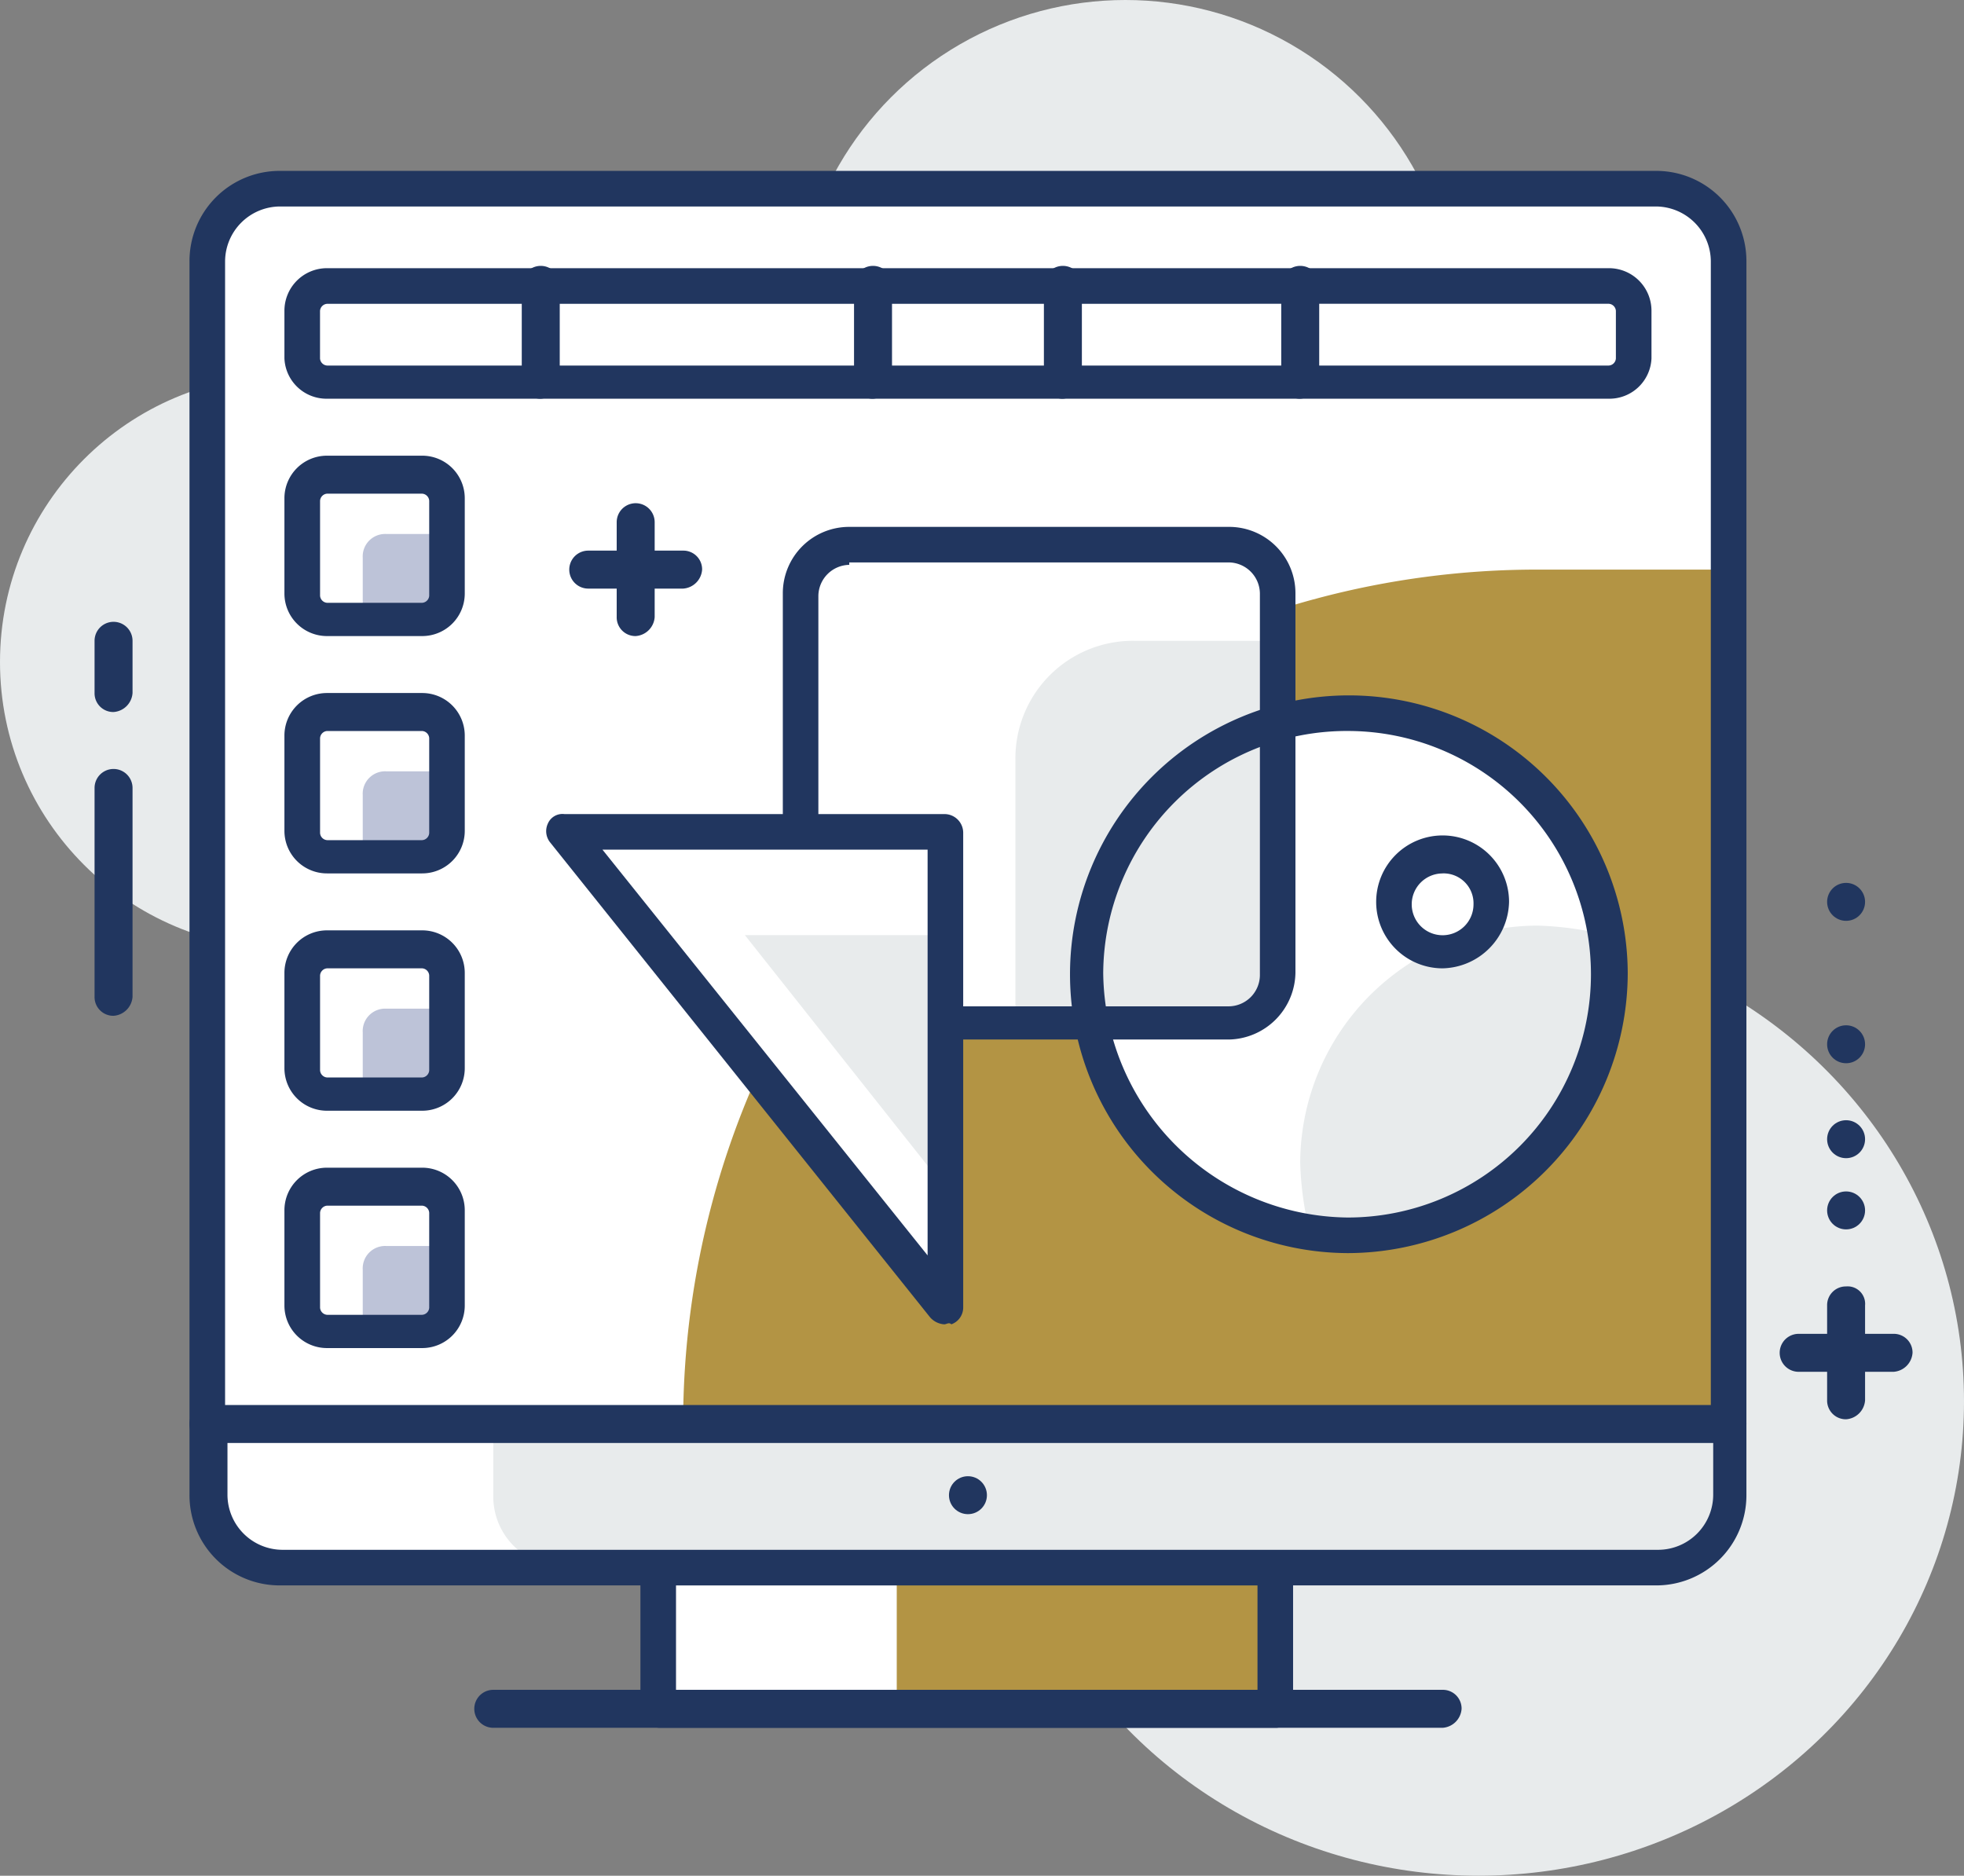 <svg xmlns="http://www.w3.org/2000/svg" width="89" height="85" viewBox="0 0 89 85">
  <rect x="0" y="0" width="89" height="85" fill="#808080" stroke="none"/>
  <g id="digital-art" transform="translate(-0.393)">
    <circle id="Ellipse_114" data-name="Ellipse 114" cx="15" cy="15" r="15" transform="translate(36.393)" fill="#e8ebec"/>
    <circle id="Ellipse_115" data-name="Ellipse 115" cx="13" cy="13" r="13" transform="translate(0.393 17)" fill="#e8ebec"/>
    <ellipse id="Ellipse_116" data-name="Ellipse 116" cx="22" cy="21.5" rx="22" ry="21.5" transform="translate(45.393 42)" fill="#e8ebec"/>
    <path id="Path_471" data-name="Path 471" d="M77.832,63.926H9v-52.7A3.169,3.169,0,0,1,12.227,8H74.606a3.169,3.169,0,0,1,3.227,3.227Z" transform="translate(0.84 0.604)" fill="#fff"/>
    <path id="Path_472" data-name="Path 472" d="M76.322,62.718H29A38.694,38.694,0,0,1,67.718,24h8.6Z" transform="translate(2.35 1.812)" fill="#b39444"/>
    <path id="Path_473" data-name="Path 473" d="M55.963,72.453H28V66H55.963Z" transform="translate(2.275 4.983)" fill="#fff"/>
    <path id="Path_474" data-name="Path 474" d="M55.208,72.453H38V66H55.208Z" transform="translate(3.03 4.983)" fill="#b39444"/>
    <path id="Path_475" data-name="Path 475" d="M74.606,66.453H12.227A3.169,3.169,0,0,1,9,63.227V60H77.832v3.227A3.169,3.169,0,0,1,74.606,66.453Z" transform="translate(0.84 4.53)" fill="#fff"/>
    <path id="Path_476" data-name="Path 476" d="M73.7,66.453H24.227A3.169,3.169,0,0,1,21,63.227V60H76.926v3.227A3.169,3.169,0,0,1,73.7,66.453Z" transform="translate(1.746 4.53)" fill="#e8ebec"/>
    <path id="Path_477" data-name="Path 477" d="M77.893,64.847H9.06a.848.848,0,0,1-.86-.86v-52.7A4.085,4.085,0,0,1,12.287,7.2H74.666a4.085,4.085,0,0,1,4.087,4.087v52.7A.925.925,0,0,1,77.893,64.847ZM9.921,63.234H77.14V11.287a2.5,2.5,0,0,0-2.474-2.474H12.287a2.5,2.5,0,0,0-2.474,2.474V63.234Z" transform="translate(0.78 0.544)" fill="#21365f"/>
    <path id="Path_478" data-name="Path 478" d="M56.023,73.359H28.06a.913.913,0,0,1-.86-.753V66.153a.735.735,0,0,1,.753-.753H56.023a.735.735,0,0,1,.753.753v6.453A.808.808,0,0,1,56.023,73.359Zm-27.21-1.613h26.35v-4.84H28.813Z" transform="translate(2.214 4.938)" fill="#21365f"/>
    <path id="Path_479" data-name="Path 479" d="M64.081,72.921H21.06a.86.86,0,0,1,0-1.721h43.02a.848.848,0,0,1,.86.86A.925.925,0,0,1,64.081,72.921Z" transform="translate(1.686 5.376)" fill="#21365f"/>
    <ellipse id="Ellipse_117" data-name="Ellipse 117" cx="0.86" cy="0.86" rx="0.86" ry="0.86" transform="translate(43.396 66.896)" fill="#21365f"/>
    <path id="Path_480" data-name="Path 480" d="M74.666,67.374H12.287A4.085,4.085,0,0,1,8.2,63.287V60.06a.848.848,0,0,1,.86-.86H77.893a.848.848,0,0,1,.86.86v3.227A4.085,4.085,0,0,1,74.666,67.374ZM9.921,60.921v2.366a2.5,2.5,0,0,0,2.474,2.474H74.774a2.5,2.5,0,0,0,2.474-2.474V60.813H9.921Z" transform="translate(0.78 4.47)" fill="#21365f"/>
    <path id="Path_481" data-name="Path 481" d="M18.378,26.453h-4.3A1.016,1.016,0,0,1,13,25.378v-4.3A1.016,1.016,0,0,1,14.076,20h4.3a1.016,1.016,0,0,1,1.076,1.076v4.3A1.016,1.016,0,0,1,18.378,26.453Z" transform="translate(1.142 1.51)" fill="#fff"/>
    <path id="Path_482" data-name="Path 482" d="M18.378,36.453h-4.3A1.016,1.016,0,0,1,13,35.378v-4.3A1.016,1.016,0,0,1,14.076,30h4.3a1.016,1.016,0,0,1,1.076,1.076v4.3A1.016,1.016,0,0,1,18.378,36.453Z" transform="translate(1.142 2.265)" fill="#fff"/>
    <path id="Path_483" data-name="Path 483" d="M18.378,46.453h-4.3A1.016,1.016,0,0,1,13,45.378v-4.3A1.016,1.016,0,0,1,14.076,40h4.3a1.016,1.016,0,0,1,1.076,1.076v4.3A1.016,1.016,0,0,1,18.378,46.453Z" transform="translate(1.142 3.02)" fill="#fff"/>
    <path id="Path_484" data-name="Path 484" d="M18.378,56.453h-4.3A1.016,1.016,0,0,1,13,55.378v-4.3A1.016,1.016,0,0,1,14.076,50h4.3a1.016,1.016,0,0,1,1.076,1.076v4.3A1.016,1.016,0,0,1,18.378,56.453Z" transform="translate(1.142 3.775)" fill="#fff"/>
    <path id="Path_485" data-name="Path 485" d="M18.727,25.727H15.5V23.576A1.016,1.016,0,0,1,16.576,22.5h2.151Z" transform="translate(1.331 1.699)" fill="#bdc3d8"/>
    <path id="Path_486" data-name="Path 486" d="M18.727,35.727H15.5V33.576A1.016,1.016,0,0,1,16.576,32.5h2.151Z" transform="translate(1.331 2.454)" fill="#bdc3d8"/>
    <path id="Path_487" data-name="Path 487" d="M18.727,45.727H15.5V43.576A1.016,1.016,0,0,1,16.576,42.5h2.151Z" transform="translate(1.331 3.209)" fill="#bdc3d8"/>
    <path id="Path_488" data-name="Path 488" d="M18.727,55.727H15.5V53.576A1.016,1.016,0,0,1,16.576,52.5h2.151Z" transform="translate(1.331 3.964)" fill="#bdc3d8"/>
    <path id="Path_489" data-name="Path 489" d="M18.438,27.374h-4.3A1.928,1.928,0,0,1,12.2,25.438v-4.3A1.928,1.928,0,0,1,14.136,19.2h4.3a1.928,1.928,0,0,1,1.936,1.936v4.3A1.928,1.928,0,0,1,18.438,27.374Zm-4.3-6.453a.343.343,0,0,0-.323.323v4.3a.343.343,0,0,0,.323.323h4.3a.343.343,0,0,0,.323-.323v-4.3a.343.343,0,0,0-.323-.323Z" transform="translate(1.082 1.45)" fill="#21365f"/>
    <path id="Path_490" data-name="Path 490" d="M72.213,17.215H14.136A1.908,1.908,0,0,1,12.2,15.387V13.236A1.928,1.928,0,0,1,14.136,11.3H72.213a1.928,1.928,0,0,1,1.936,1.936v2.151A1.908,1.908,0,0,1,72.213,17.215Zm-58.077-4.3a.343.343,0,0,0-.323.323v2.151a.343.343,0,0,0,.323.323H72.213a.343.343,0,0,0,.323-.323V13.236a.343.343,0,0,0-.323-.323Z" transform="translate(1.082 0.853)" fill="#21365f"/>
    <path id="Path_491" data-name="Path 491" d="M18.438,37.374h-4.3A1.928,1.928,0,0,1,12.2,35.438v-4.3A1.928,1.928,0,0,1,14.136,29.2h4.3a1.928,1.928,0,0,1,1.936,1.936v4.3A1.928,1.928,0,0,1,18.438,37.374Zm-4.3-6.453a.343.343,0,0,0-.323.323v4.3a.343.343,0,0,0,.323.323h4.3a.343.343,0,0,0,.323-.323v-4.3a.343.343,0,0,0-.323-.323Z" transform="translate(1.082 2.205)" fill="#21365f"/>
    <path id="Path_492" data-name="Path 492" d="M18.438,47.374h-4.3A1.928,1.928,0,0,1,12.2,45.438v-4.3A1.928,1.928,0,0,1,14.136,39.2h4.3a1.928,1.928,0,0,1,1.936,1.936v4.3A1.928,1.928,0,0,1,18.438,47.374Zm-4.3-6.453a.343.343,0,0,0-.323.323v4.3a.343.343,0,0,0,.323.323h4.3a.343.343,0,0,0,.323-.323v-4.3a.343.343,0,0,0-.323-.323Z" transform="translate(1.082 2.96)" fill="#21365f"/>
    <path id="Path_493" data-name="Path 493" d="M18.438,57.374h-4.3A1.928,1.928,0,0,1,12.2,55.438v-4.3A1.928,1.928,0,0,1,14.136,49.2h4.3a1.928,1.928,0,0,1,1.936,1.936v4.3A1.928,1.928,0,0,1,18.438,57.374Zm-4.3-6.453a.343.343,0,0,0-.323.323v4.3a.343.343,0,0,0,.323.323h4.3a.343.343,0,0,0,.323-.323v-4.3a.343.343,0,0,0-.323-.323Z" transform="translate(1.082 3.715)" fill="#21365f"/>
    <path id="Path_494" data-name="Path 494" d="M23.06,17.223a.848.848,0,0,1-.86-.86v-4.3a.86.86,0,1,1,1.721,0v4.3A.925.925,0,0,1,23.06,17.223Z" transform="translate(1.837 0.846)" fill="#21365f"/>
    <path id="Path_495" data-name="Path 495" d="M37.06,17.223a.848.848,0,0,1-.86-.86v-4.3a.86.86,0,1,1,1.721,0v4.3A.925.925,0,0,1,37.06,17.223Z" transform="translate(2.894 0.846)" fill="#21365f"/>
    <path id="Path_496" data-name="Path 496" d="M45.06,17.223a.848.848,0,0,1-.86-.86v-4.3a.86.86,0,0,1,1.721,0v4.3A.925.925,0,0,1,45.06,17.223Z" transform="translate(3.498 0.846)" fill="#21365f"/>
    <path id="Path_497" data-name="Path 497" d="M55.06,17.223a.848.848,0,0,1-.86-.86v-4.3a.86.86,0,1,1,1.721,0v4.3A.925.925,0,0,1,55.06,17.223Z" transform="translate(4.253 0.846)" fill="#21365f"/>
    <path id="Path_498" data-name="Path 498" d="M53.359,44.51H36.151A2.157,2.157,0,0,1,34,42.359V25.151A2.157,2.157,0,0,1,36.151,23H53.359a2.157,2.157,0,0,1,2.151,2.151V42.359A2.157,2.157,0,0,1,53.359,44.51Z" transform="translate(2.728 1.737)" fill="#fff"/>
    <ellipse id="Ellipse_118" data-name="Ellipse 118" cx="12" cy="11.5" rx="12" ry="11.5" transform="translate(49.393 33)" fill="#fff"/>
    <path id="Path_499" data-name="Path 499" d="M52.68,44.208H43V32.378A5.325,5.325,0,0,1,48.378,27h6.453V42.057A2.157,2.157,0,0,1,52.68,44.208Z" transform="translate(3.407 2.039)" fill="#e8ebec"/>
    <path id="Path_500" data-name="Path 500" d="M68.982,41.151c0-.538-.108-1.183-.108-1.721A14.545,14.545,0,0,0,65.755,39,10.787,10.787,0,0,0,55,49.755a14.545,14.545,0,0,0,.43,3.119,8.694,8.694,0,0,0,1.721.108A11.8,11.8,0,0,0,68.982,41.151Z" transform="translate(4.313 2.945)" fill="#e8ebec"/>
    <path id="Path_501" data-name="Path 501" d="M53.419,45.431H36.211A3.006,3.006,0,0,1,33.2,42.419V25.211A3.006,3.006,0,0,1,36.211,22.2H53.419a3.006,3.006,0,0,1,3.011,3.011V42.419A3.078,3.078,0,0,1,53.419,45.431ZM36.211,23.921a1.424,1.424,0,0,0-1.4,1.4V42.527a1.424,1.424,0,0,0,1.4,1.4H53.419a1.424,1.424,0,0,0,1.4-1.4V25.211a1.424,1.424,0,0,0-1.4-1.4H36.211Z" transform="translate(2.667 1.676)" fill="#21365f"/>
    <path id="Path_502" data-name="Path 502" d="M41.208,56.51,24,35H41.208Z" transform="translate(1.973 2.643)" fill="#fff"/>
    <path id="Path_503" data-name="Path 503" d="M40.634,50.8,31.6,39.4h9.034Z" transform="translate(2.547 2.975)" fill="#e8ebec"/>
    <path id="Path_504" data-name="Path 504" d="M41.266,57.423a.93.93,0,0,1-.645-.323L23.413,35.591a.812.812,0,0,1-.108-.86.72.72,0,0,1,.753-.43H41.266a.848.848,0,0,1,.86.86V56.67a.809.809,0,0,1-.538.753C41.481,57.316,41.373,57.423,41.266,57.423ZM25.779,35.913,40.513,54.3V35.913Z" transform="translate(1.915 2.59)" fill="#21365f"/>
    <path id="Path_505" data-name="Path 505" d="M57.891,54.574A12.637,12.637,0,1,1,70.582,41.883,12.714,12.714,0,0,1,57.891,54.574Zm0-23.661a11.039,11.039,0,0,0-11.078,10.97A11.2,11.2,0,0,0,57.891,52.961a11.024,11.024,0,1,0,0-22.048Z" transform="translate(3.573 2.212)" fill="#21365f"/>
    <circle id="Ellipse_119" data-name="Ellipse 119" cx="2" cy="2" r="2" transform="translate(63.393 39)" fill="#fff"/>
    <g id="Group_41" data-name="Group 41" transform="translate(4.678 22.801)">
      <path id="Path_506" data-name="Path 506" d="M61.211,41.223a3.011,3.011,0,1,1,3.011-3.011A3.078,3.078,0,0,1,61.211,41.223Zm0-4.3a1.4,1.4,0,1,0,1.4,1.4A1.356,1.356,0,0,0,61.211,36.921Z" transform="translate(-0.123 -20.143)" fill="#21365f"/>
      <path id="Path_507" data-name="Path 507" d="M80.362,57.921h-4.3a.86.86,0,0,1,0-1.721h4.3a.848.848,0,0,1,.86.86A.925.925,0,0,1,80.362,57.921Z" transform="translate(1.161 -18.557)" fill="#21365f"/>
      <path id="Path_508" data-name="Path 508" d="M78.06,60.223a.848.848,0,0,1-.86-.86v-4.3a.848.848,0,0,1,.86-.86.792.792,0,0,1,.86.86v4.3A.925.925,0,0,1,78.06,60.223Z" transform="translate(1.312 -18.708)" fill="#21365f"/>
      <ellipse id="Ellipse_120" data-name="Ellipse 120" cx="0.86" cy="0.86" rx="0.86" ry="0.86" transform="translate(78.512 31.19)" fill="#21365f"/>
      <ellipse id="Ellipse_121" data-name="Ellipse 121" cx="0.86" cy="0.86" rx="0.86" ry="0.86" transform="translate(78.512 27.963)" fill="#21365f"/>
      <ellipse id="Ellipse_122" data-name="Ellipse 122" cx="0.86" cy="0.86" rx="0.86" ry="0.86" transform="translate(78.512 23.661)" fill="#21365f"/>
      <ellipse id="Ellipse_123" data-name="Ellipse 123" cx="0.86" cy="0.86" rx="0.86" ry="0.86" transform="translate(78.512 17.208)" fill="#21365f"/>
      <path id="Path_509" data-name="Path 509" d="M5.06,43.585a.848.848,0,0,1-.86-.86V33.26a.86.86,0,1,1,1.721,0v9.464A.925.925,0,0,1,5.06,43.585Z" transform="translate(-4.2 -20.354)" fill="#21365f"/>
      <path id="Path_510" data-name="Path 510" d="M5.06,30.287a.848.848,0,0,1-.86-.86V27.06a.86.86,0,1,1,1.721,0v2.366A.925.925,0,0,1,5.06,30.287Z" transform="translate(-4.2 -20.822)" fill="#21365f"/>
      <path id="Path_511" data-name="Path 511" d="M29.362,24.921h-4.3a.86.86,0,0,1,0-1.721h4.3a.848.848,0,0,1,.86.86A.925.925,0,0,1,29.362,24.921Z" transform="translate(-2.69 -21.049)" fill="#21365f"/>
      <path id="Path_512" data-name="Path 512" d="M27.06,27.223a.848.848,0,0,1-.86-.86v-4.3a.86.86,0,0,1,1.721,0v4.3A.925.925,0,0,1,27.06,27.223Z" transform="translate(-2.539 -21.2)" fill="#21365f"/>
    </g>
  </g>
</svg>
